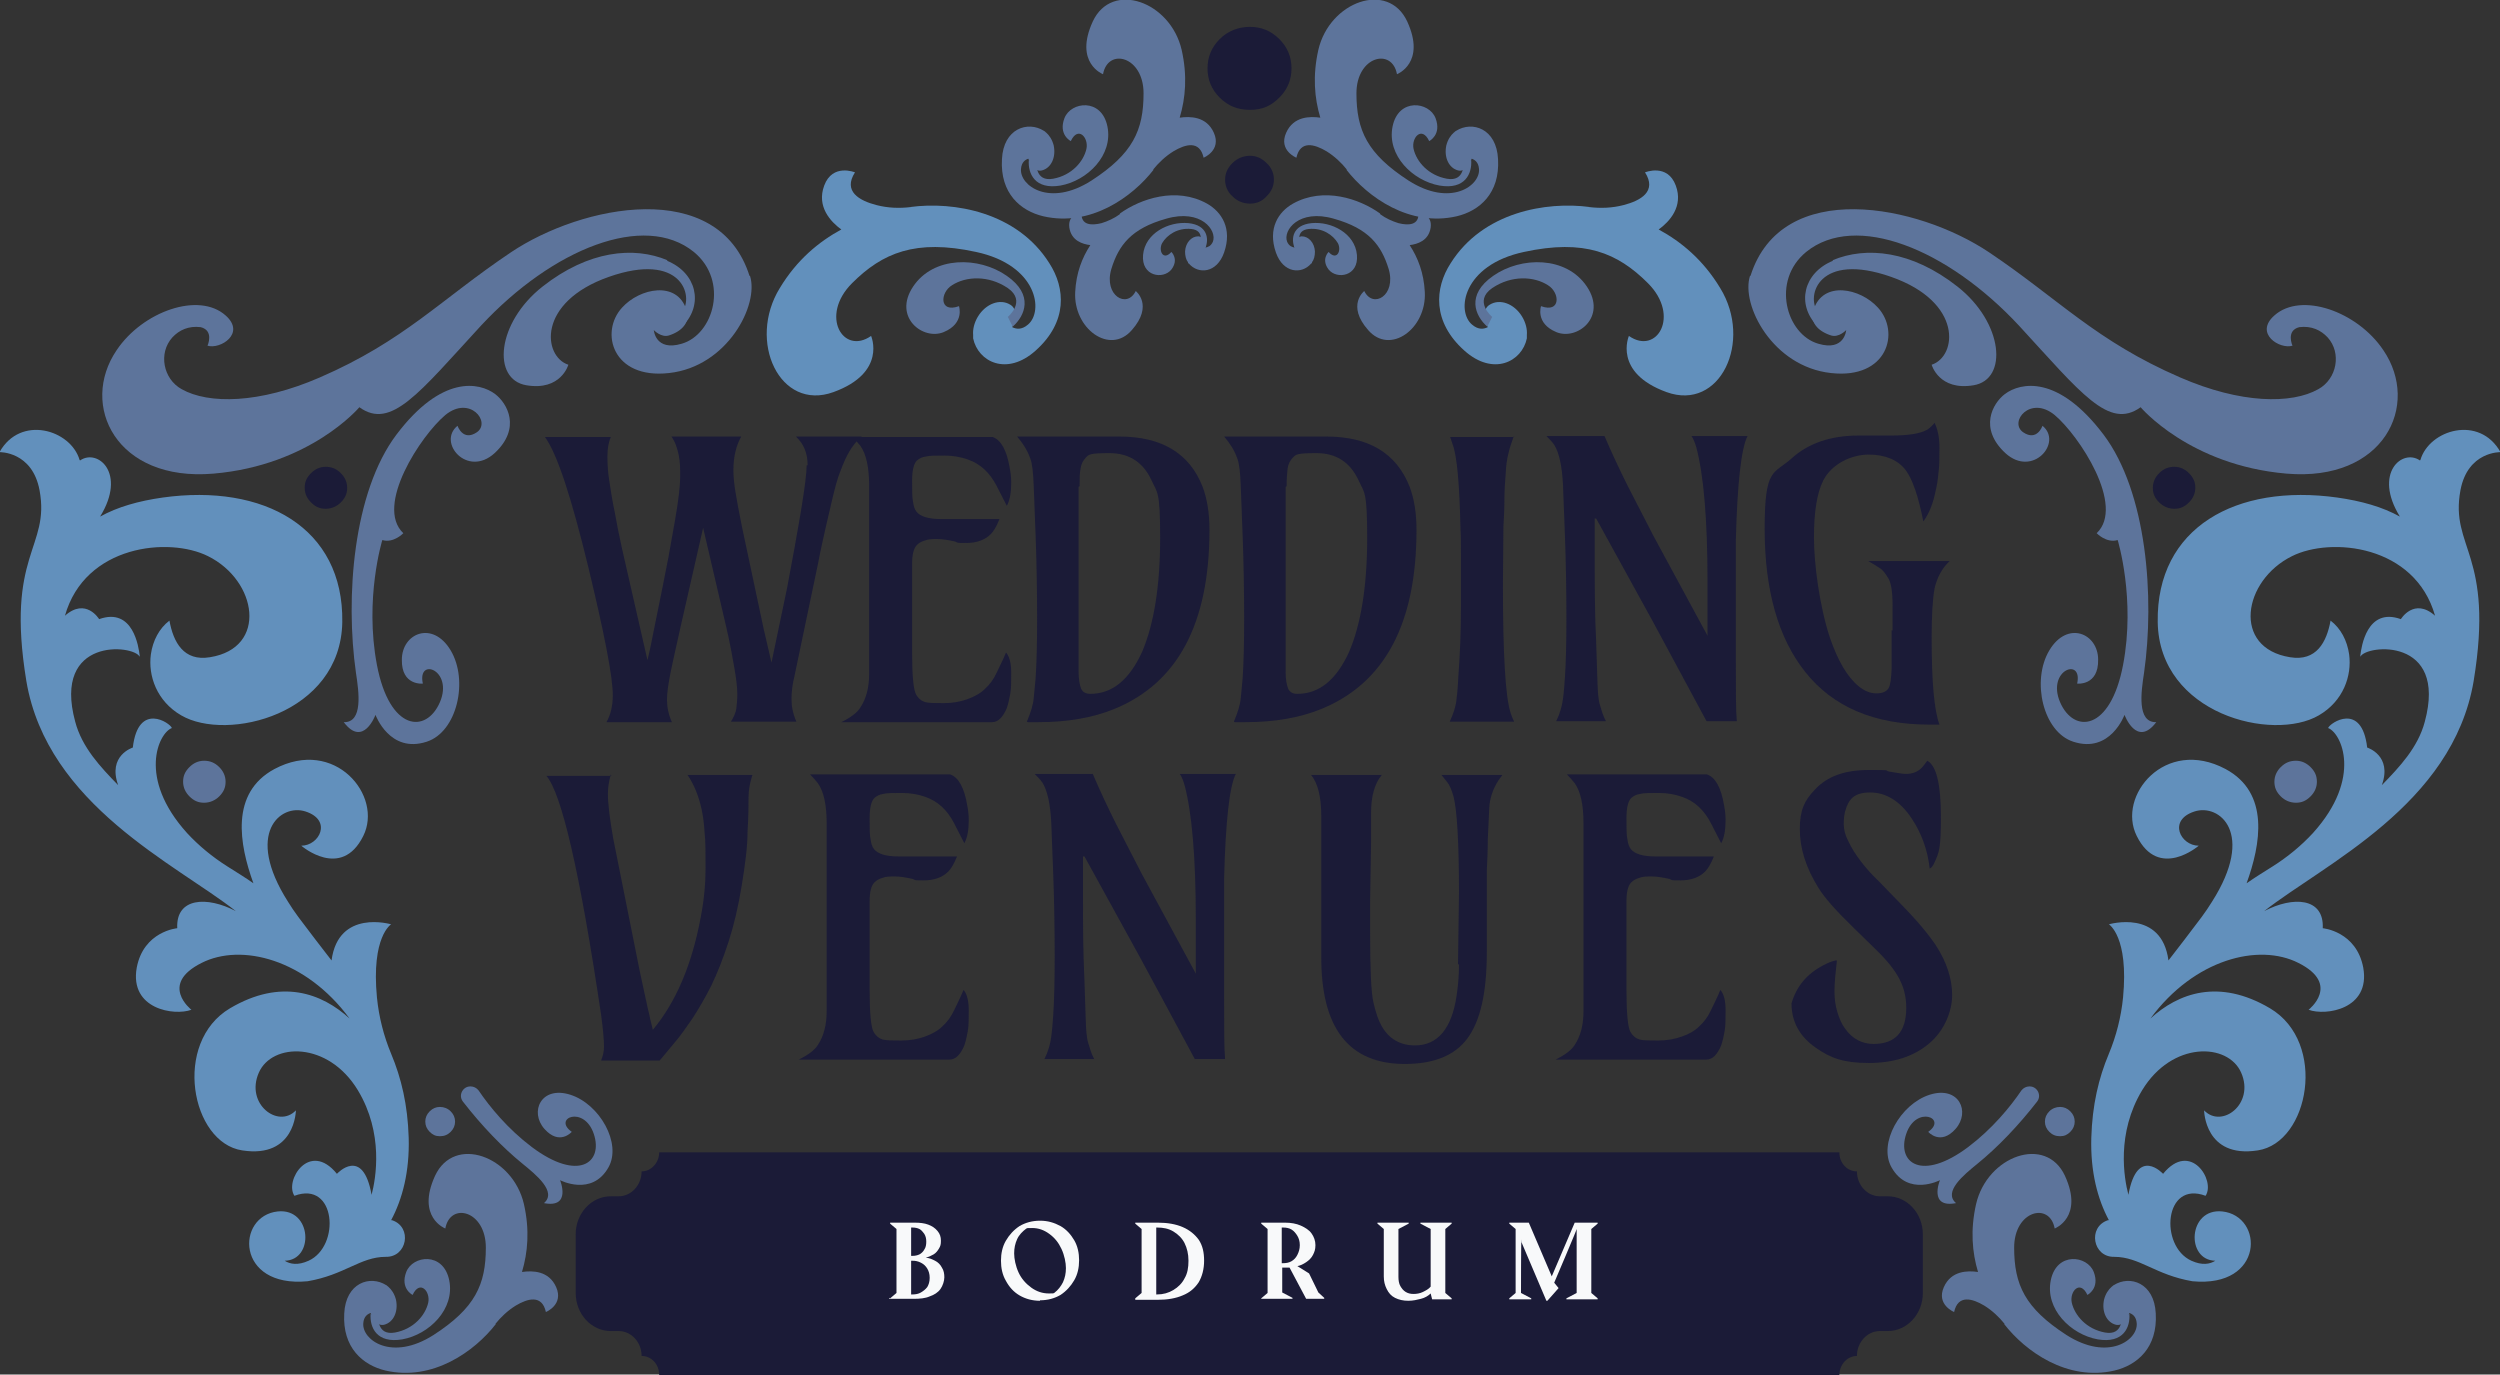 <?xml version="1.0" encoding="UTF-8"?> <svg xmlns="http://www.w3.org/2000/svg" id="Layer_1" version="1.1" viewBox="0 0 512 281.5"><rect x="0" y="0" width="512" height="281.5" fill="#333333" stroke="none"/><defs><style> .st0 { fill: #f8f9fa; } .st1 { fill: #5d749b; } .st2 { fill: #6290bc; } .st3 { fill: #1b1b37; } </style></defs><g><path class="st3" d="M165.4,95.3c0-2.5-.8-4.4-2.4-5.9h13.5c-1.6,1.3-2.8,3.2-3.8,5.6-.3.8-.7,1.7-1,2.6-.3.9-.7,2.3-1.1,4l-1.4,6c-.5,2.3-1.1,4.8-1.6,7.5-2.9,14-4.6,21.8-4.9,23.4-.4,1.6-.6,3.2-.6,4.7s.3,3,1,4.6h-13.4c.6-1,1-1.9,1.1-2.7.1-.8.2-1.8.2-3s-.2-3-.6-5.3-.9-5.1-1.6-8.1l-4.8-20.6c-3.9,17-6.1,26.8-6.6,29.3-.5,2.5-.8,4.4-.8,5.9s.3,3,1,4.6h-13.4c.8-1.4,1.3-3.2,1.3-5.5,0-3.8-1.7-12.5-5-26.2-3.5-14.4-6.4-23.3-8.9-26.7h13.5c-.5,1.1-.7,2.5-.7,4s.1,3.3.4,5.1c.3,1.9.6,4,1.1,6.3.4,2.3.9,4.8,1.5,7.5l5.2,22.8c.5-2,.9-4.1,1.4-6.6,1.4-6.9,2.4-11.8,2.9-14.5l1.3-7.3c.8-4.5,1.1-7.5,1.1-9.1s0-3.1-.3-4.5-.7-2.7-1.5-3.8h14.3c-1.1,2-1.6,4.3-1.6,6.9s.6,5.8,1.8,11.8l4.4,20.7,1.6,6.9,3.2-15.3c.5-2.7,1-5.5,1.5-8.1l1.3-7.4c.8-4.9,1.2-8,1.2-9.6Z"></path><path class="st3" d="M206.1,133.7c.7.9,1,2.3,1,4.1s0,3.2-.2,4.3c-.2,1.1-.4,2-.7,2.9-.8,1.9-1.8,2.9-3,2.9h-30.9c2-1,3.3-2,3.9-3,1.2-1.8,1.8-4.1,1.8-6.9,0-6.8,0-12.9,0-18.4v-20.1c0-3.8-.6-6.5-1.8-8.2-.5-.6-1-1.2-1.6-1.8h28.7c1.7.6,2.9,2.7,3.5,6.4.2,1,.3,2,.3,3,0,2-.3,3.6-.9,4.7l-2.1-4.1c-1.4-2.7-3.3-4.5-5.9-5.4-1.4-.5-3-.8-4.8-.8s-3.1,0-3.8.2c-.8.1-1.3.4-1.8.8-.7.7-1,2.1-1,4.2s0,3.5.2,4.3c.1.8.3,1.5.7,2,.8,1,2.5,1.5,5,1.5h12c-.6,1.5-1.2,2.5-1.8,3.1-1.2,1.2-2.9,1.8-5,1.8s-1.6,0-2.3-.3c-1.4-.3-2.6-.5-3.6-.5s-1.9,0-2.6.3c-.7.2-1.2.5-1.6.9-.7.7-1,2-1,3.9v18.2c0,4.8.3,7.6.8,8.5s1.2,1.4,1.9,1.6c.8.2,2,.2,3.8.2s3.4-.3,4.8-.8c1.4-.5,2.7-1.2,3.6-2.1,1-.9,1.8-2,2.4-3.3s1.3-2.6,1.9-4.1Z"></path><path class="st3" d="M210.3,147.8c.8-1.9,1.3-3.5,1.4-4.8.1-1.3.3-2.7.4-4.2.2-3,.3-7,.3-12.1s-.1-11.7-.3-16.8l-.4-10.5c-.1-2.6-.3-4.5-.7-5.5-.6-1.7-1.5-3.1-2.7-4.5h20.9c8.7,0,14.4,3.4,17.1,10.3.9,2.4,1.4,5.3,1.4,8.8,0,19.2-6.5,31.4-19.5,36.7-4.4,1.8-9.6,2.7-15.5,2.7h-1.1c-.4,0-.8,0-1.1,0ZM220.9,99.7v38c0,1.4.2,2.5.5,3.3.3.7.9,1.1,1.9,1.1,4.5,0,8-2.9,10.6-8.6,2.4-5.6,3.7-13.4,3.7-23.3s-.6-9.2-1.8-11.9c-1.7-3.6-4.5-5.5-8.6-5.5s-4.2.3-4.8.9c-.6.6-1,1.4-1.1,2.3-.2.9-.2,2.1-.2,3.6Z"></path><path class="st3" d="M252.7,147.8c.8-1.9,1.3-3.5,1.4-4.8.1-1.3.3-2.7.4-4.2.2-3,.3-7,.3-12.1s-.1-11.7-.3-16.8l-.4-10.5c-.1-2.6-.3-4.5-.7-5.5-.6-1.7-1.5-3.1-2.7-4.5h20.9c8.7,0,14.4,3.4,17.1,10.3.9,2.4,1.4,5.3,1.4,8.8,0,19.2-6.5,31.4-19.5,36.7-4.4,1.8-9.6,2.7-15.5,2.7h-1.1c-.4,0-.8,0-1.1,0ZM263.3,99.7v38c0,1.4.2,2.5.5,3.3.3.7.9,1.1,1.9,1.1,4.5,0,8-2.9,10.6-8.6,2.4-5.6,3.7-13.4,3.7-23.3s-.6-9.2-1.8-11.9c-1.7-3.6-4.5-5.5-8.6-5.5s-4.2.3-4.8.9-1,1.4-1.1,2.3-.2,2.1-.2,3.6Z"></path><path class="st3" d="M310,89.4c-.9,2.4-1.5,4.7-1.6,7.1-.2,2.4-.3,4.4-.3,6.1,0,1.7-.1,3.5-.2,5.3,0,4.3-.1,8.2-.1,11.7,0,14.4.5,23.2,1.6,26.5.2.6.4,1.1.7,1.7h-13.2c.8-1.7,1.3-3.3,1.4-4.7.2-1.4.3-3.1.4-5,.3-4,.5-8.6.5-13.8s0-8.8,0-10.7c0-1.9,0-3.8-.1-5.6-.2-8.9-.7-14.6-1.6-17l-.5-1.5h13.2Z"></path><path class="st3" d="M326.6,106.2c0,2.6,0,5.7,0,9,0,4.8,0,10.3.3,16.5.2,6.2.3,9.7.4,10.6.1.9.2,1.6.4,2.2.3,1,.6,2.1,1.2,3.2h-10.2c.8-1.6,1.2-3.1,1.4-4.6.2-1.5.3-3,.4-4.4.2-3,.3-7,.3-12.1s-.1-11.7-.3-16.8l-.4-10.5c-.2-3.9-.8-6.6-1.8-8.2-.4-.6-1-1.2-1.6-1.8h11.9c1.5,3.5,3.1,6.9,4.8,10.3l5.2,10.1,11.1,20.5c0-1.6,0-3.3,0-5.1v-6c0-12.7-.8-21.9-2.3-27.5-.3-1-.6-1.8-1-2.3h11.5c-1.3,2.5-2.1,9.7-2.4,21.4,0,1.8,0,3.6,0,5.3v3.2s0,15.6,0,15.6c0,6.6,0,10.9.2,12.9h-6.2l-11.1-20.6-11.5-20.9Z"></path><path class="st3" d="M387.6,129.1v-5c0-2.9-.3-4.8-.9-5.7-.6-1-1.1-1.7-1.8-2.1-.6-.4-1.4-.9-2.3-1.4h16.7c-1.6,1.5-2.6,3.4-3.1,5.6-.4,2.2-.6,5.6-.6,10.1,0,8.9.5,14.8,1.6,17.8-.4,0-.7,0-1.1,0h-1c-11.2,0-19.7-3.6-25.4-10.8-5.5-6.9-8.3-16.7-8.3-29.3s1.8-11.1,5.5-14.4c3.4-3.1,8-4.7,13.7-4.7h6.7c3.5,0,6-.4,7.4-1.2.6-.4,1.1-.9,1.5-1.4.6,1.2,1,2.9,1,5s0,3.9-.2,5.2c-.1,1.3-.3,2.6-.6,3.8-.5,2.6-1.4,4.7-2.5,6.2-1-5.1-2.2-8.6-3.6-10.5-1.6-2.1-4.2-3.2-7.6-3.2s-7.5,1.8-9.3,5.3c-1.3,2.6-1.9,6.5-1.9,11.7s1.1,14,3.3,20.6c1.6,4.6,3.5,7.9,5.8,9.8,1.2,1,2.4,1.5,3.7,1.5s2.1-.4,2.5-1.1c.4-.7.5-2,.6-3.8,0-3.5,0-6.2,0-8Z"></path><path class="st3" d="M125.1,158.6c-.4,1.4-.6,2.7-.6,4,0,2.1.4,5.2,1.1,9.2,3.1,15.6,4.9,24.6,5.4,27,1.1,5,1.7,8,2,9.1.2,1.1.5,2.1.7,3,4.7-5.6,8-13.3,9.8-23,.7-3.6,1-6.9,1-10.1s0-5.6-.2-7.3c-.1-1.7-.3-3.3-.6-4.7-.6-2.8-1.6-5.2-2.9-7.1h13.3c-.5,1.5-.8,3.1-.8,4.6,0,1.5,0,3.8-.2,7,0,3.1-.5,6.8-1.2,11.1-.7,4.3-1.6,8.1-2.7,11.5-1.1,3.4-2.3,6.4-3.5,8.9-1.3,2.6-2.6,4.8-3.9,6.8-1.3,1.9-2.5,3.6-3.7,5l-3,3.6h-12c.4-1,.6-1.9.6-2.8,0-1.5-.2-3.7-.6-6.6-4.3-29-8.1-45.4-11.2-48.9h13.3Z"></path><path class="st3" d="M197.4,202.8c.7.9,1,2.3,1,4.1s0,3.2-.2,4.3c-.2,1.1-.4,2-.7,2.9-.8,1.9-1.8,2.9-3,2.9h-30.9c2-1,3.3-2,3.9-3,1.2-1.8,1.8-4.1,1.8-6.9,0-6.8,0-12.9,0-18.4v-20.1c0-3.8-.6-6.5-1.8-8.2-.5-.6-1-1.2-1.6-1.8h28.7c1.7.6,2.9,2.7,3.5,6.4.2,1,.3,2,.3,3,0,2-.3,3.6-.9,4.7l-2.1-4.1c-1.4-2.7-3.3-4.5-5.9-5.4-1.4-.5-3-.8-4.8-.8s-3.1,0-3.8.2c-.8.1-1.3.4-1.8.8-.7.7-1,2.1-1,4.2s0,3.5.2,4.3c.1.8.3,1.5.7,2,.8,1,2.5,1.5,5,1.5h12c-.6,1.5-1.2,2.5-1.8,3.1-1.2,1.2-2.9,1.8-5,1.8s-1.6,0-2.3-.3c-1.4-.3-2.6-.5-3.6-.5s-1.9,0-2.6.3c-.7.2-1.2.5-1.6.9-.7.7-1,2-1,3.9v18.2c0,4.8.3,7.6.8,8.5.5.9,1.2,1.4,1.9,1.6.8.2,2,.2,3.8.2s3.4-.3,4.8-.8c1.4-.5,2.7-1.2,3.6-2.1,1-.9,1.8-2,2.4-3.3.6-1.3,1.3-2.6,1.9-4.1Z"></path><path class="st3" d="M221.8,175.4c0,2.6,0,5.7,0,9,0,4.8,0,10.3.3,16.5.2,6.2.3,9.7.4,10.6.1.9.2,1.6.4,2.2.3,1,.6,2.1,1.2,3.2h-10.2c.8-1.6,1.2-3.1,1.4-4.6.2-1.5.3-3,.4-4.4.2-3,.3-7,.3-12.1s-.1-11.7-.3-16.8l-.4-10.5c-.2-3.9-.8-6.6-1.8-8.2-.4-.6-1-1.2-1.6-1.8h11.9c1.5,3.5,3.1,6.9,4.8,10.3l5.2,10.1,11.1,20.5c0-1.6,0-3.3,0-5.1v-6c0-12.7-.8-21.9-2.3-27.5-.3-1-.6-1.8-1-2.3h11.5c-1.3,2.5-2.1,9.7-2.4,21.4,0,1.8,0,3.6,0,5.3v3.2s0,15.6,0,15.6c0,6.6,0,10.9.2,12.9h-6.2l-11.1-20.6-11.5-20.9Z"></path><path class="st3" d="M298.6,197.4l.2-14.6c0-10.2-.4-16.8-1.1-19.6-.4-1.4-.8-2.4-1.3-3s-.9-1.1-1.2-1.5h12.5l-.8,1.1c-1.1,1.7-1.8,3.6-1.9,5.7s-.2,4.2-.3,6.4c0,2.2-.1,4.3-.2,6.4,0,3.6,0,7.6,0,12v4.7c0,8.2-1.3,14.1-4,17.7-2.6,3.5-6.9,5.2-12.8,5.2-11.5,0-17.2-7.4-17.1-22.1v-28.6c0-4-.7-6.8-2.1-8.5h14.5c-1.5,1.8-2.2,4.4-2.2,7.7s0,3.9,0,6l-.2,12.2c0,2,0,4.1,0,6.2,0,7.7.2,12.5.7,14.6s1,3.6,1.7,4.8c1.5,2.6,3.8,3.9,6.8,3.9,4.6,0,7.5-3.4,8.5-10.1.3-2,.5-4.1.5-6.4Z"></path><path class="st3" d="M352.4,202.8c.7.9,1,2.3,1,4.1s0,3.2-.2,4.3-.4,2-.7,2.9c-.8,1.9-1.8,2.9-3,2.9h-30.9c2-1,3.3-2,3.9-3,1.2-1.8,1.8-4.1,1.8-6.9,0-6.8,0-12.9,0-18.4v-20.1c0-3.8-.6-6.5-1.8-8.2-.5-.6-1-1.2-1.6-1.8h28.7c1.7.6,2.9,2.7,3.5,6.4.2,1,.3,2,.3,3,0,2-.3,3.6-.9,4.7l-2.1-4.1c-1.4-2.7-3.3-4.5-5.9-5.4-1.4-.5-3-.8-4.8-.8s-3.1,0-3.8.2c-.8.1-1.3.4-1.8.8-.7.7-1,2.1-1,4.2s0,3.5.2,4.3c.1.8.3,1.5.7,2,.8,1,2.5,1.5,5,1.5h12c-.6,1.5-1.2,2.5-1.8,3.1-1.2,1.2-2.9,1.8-5,1.8s-1.6,0-2.3-.3c-1.4-.3-2.6-.5-3.6-.5s-1.9,0-2.6.3c-.7.2-1.2.5-1.6.9-.7.7-1,2-1,3.9v18.2c0,4.8.3,7.6.8,8.5.5.9,1.2,1.4,1.9,1.6.8.2,2,.2,3.8.2s3.4-.3,4.8-.8c1.5-.5,2.7-1.2,3.6-2.1,1-.9,1.8-2,2.4-3.3.6-1.3,1.3-2.6,1.9-4.1Z"></path><path class="st3" d="M376.2,196.7c-.3,2.6-.5,4.7-.5,6.3s.2,3,.6,4.3c.4,1.3.9,2.5,1.6,3.4,1.5,2.1,3.5,3.1,5.8,3.1,4.5,0,6.7-2.5,6.7-7.4s-2.3-8.2-6.9-12.6l-4-3.9c-3.5-3.4-5.9-6.1-7.1-8.1-2.5-4-3.8-8-3.8-12s1-5.9,3.1-8.1c2.5-2.7,6.1-4,10.9-4s3.3,0,4.2.3c1.8.3,2.9.5,3.5.5,1.5,0,2.6-.5,3.4-1.4.3-.3.6-.8,1-1.3,1.9,1,2.8,4.9,2.8,11.5s-.4,7.3-1.3,9.3c-.3.7-.6,1.1-1,1.3-.4-3.8-1.7-7.3-3.7-10.3-2.4-3.6-5.3-5.3-8.5-5.3s-4.4,1.3-5.1,3.8c-.2.7-.3,1.6-.3,2.7s.3,2.3,1,3.6c.6,1.3,1.5,2.7,2.5,4,1,1.3,2.2,2.7,3.6,4,4.1,4.2,6.8,7,8.1,8.5,1.3,1.5,2.5,3,3.6,4.6,2.3,3.5,3.4,7,3.4,10.3s-1.6,7.3-4.7,9.9c-3.2,2.7-7.3,4-12.4,4s-7.8-1-10.8-3.1c-3.3-2.3-5-5.3-5-9.1,1-3.5,3.2-6.1,6.5-7.8.9-.5,1.7-.8,2.5-1Z"></path></g><path class="st3" d="M386.6,245h-1.6c-2.6,0-4.7-2.3-4.7-5.1h0c-2,0-3.6-1.7-3.6-3.9h-241.7c0,2.1-1.6,3.9-3.6,3.9h0c0,2.8-2.1,5.1-4.7,5.1h-1.6c-4,0-7.2,3.5-7.2,7.8v12c0,4.3,3.2,7.8,7.2,7.8h1.6c2.6,0,4.7,2.3,4.7,5.1h0c2,0,3.6,1.7,3.6,3.9h241.7c0-2.1,1.6-3.9,3.6-3.9h0c0-2.8,2.1-5.1,4.7-5.1h1.6c4,0,7.2-3.5,7.2-7.8v-12c0-4.3-3.2-7.8-7.2-7.8Z"></path><path class="st1" d="M441.6,147.9c-4,.1-3.1-6.2-2.5-10.1,2.2-15.4.6-37-8.3-48.8-9.3-12.3-17-10.7-20.2-8.3-2.5,1.9-5.4,7,.1,12.1,5.6,5.1,11.8-2.2,7.6-5.6,0,0-1.1,3.3-4,1.3-2.9-2.1,1.5-7.6,6.5-3.5,5,4.2,14.5,18.6,8.6,24.2,0,0,2,2.1,4.3,1.4,0,0,3.7,12,1.1,25.6-2.6,13.6-10.1,14.1-12.9,7.6-2.8-6.6,4.7-9.3,3.5-3.8,0,0,4.4.5,4.3-4.9,0-5.4-6.3-8.1-10-1.9-3.7,6.2-1.3,16.7,4.9,18.7,7.6,2.5,10.5-5.5,10.5-5.5,0,0,2.5,6.8,6.5,1.5Z"></path><path class="st1" d="M70.4,147.9c4,.1,3.1-6.2,2.5-10.1-2.2-15.4-.6-37,8.3-48.8,9.3-12.3,17-10.7,20.2-8.3,2.5,1.9,5.4,7-.1,12.1-5.6,5.1-11.8-2.2-7.6-5.6,0,0,1.1,3.3,4,1.3,2.9-2.1-1.5-7.6-6.5-3.5-5,4.2-14.5,18.6-8.6,24.2,0,0-2,2.1-4.3,1.4,0,0-3.7,12-1.1,25.6,2.6,13.6,10.1,14.1,12.9,7.6,2.8-6.6-4.7-9.3-3.5-3.8,0,0-4.4.5-4.3-4.9,0-5.4,6.3-8.1,10-1.9,3.7,6.2,1.3,16.7-4.9,18.7-7.6,2.5-10.5-5.5-10.5-5.5,0,0-2.5,6.8-6.5,1.5Z"></path><g><path class="st1" d="M282.7,43.9c1.1.8,2.4,1.4,3.7,1.8,2,.5,4.3.5,4.1-2.2,0,0,2.9.3,2.5,3.1-.4,2.7-2.7,3.4-4.3,3.6,1.7,2.6,2.9,5.7,3.1,9.6.4,7.5-7.1,13-11.6,7.8-4.5-5.1-.8-8-.8-8,1.8,3.7,6.6.9,5-4.5-1.5-4.9-4.1-8.3-11.2-10.3-7.2-2.1-10.5,2.4-9.6,4.7.4.9,1,1.1,1.5,1.2,0-.8.3-2.2,1.5-2.3,1.4,0,2.6,1.3,2.7,3.1,0,.9-.2,1.7-.6,2.2h0s0,0,0,.1c0,0-.1.2-.2.2-1.9,2.2-5.7,2-7.2-2.3-1.7-4.9.5-8.3,3.5-10,6.3-3.5,13.6-1,17.8,2Z"></path><path class="st1" d="M266.3,49.9s-1.1-2.7,1.7-3c2.8-.3,5,1.2,6,2.9.8,1.5-.2,3.7-1.9,1.8,0,0-1.6,1.5,0,3.6,1.7,2.1,6.2,1.4,5.8-3-.4-4.4-5.2-6.9-9.3-6.5-3.9.4-4.2,3.2-3.5,5"></path></g><g><path class="st1" d="M229.3,43.9c-1.1.8-2.4,1.4-3.7,1.8-2,.5-4.3.5-4.1-2.2,0,0-2.9.3-2.5,3.1.4,2.7,2.7,3.4,4.3,3.6-1.7,2.6-2.9,5.7-3.1,9.6-.4,7.5,7.1,13,11.6,7.8,4.5-5.1.8-8,.8-8-1.8,3.7-6.6.9-5-4.5,1.5-4.9,4.1-8.3,11.2-10.3,7.2-2.1,10.5,2.4,9.6,4.7-.4.9-1,1.1-1.5,1.2,0-.8-.3-2.2-1.5-2.3-1.4,0-2.6,1.3-2.7,3.1,0,.9.2,1.7.6,2.2h0s0,0,0,.1c0,0,.1.2.2.2,1.9,2.2,5.7,2,7.2-2.3,1.7-4.9-.5-8.3-3.5-10-6.3-3.5-13.6-1-17.8,2Z"></path><path class="st1" d="M245.7,49.9s1.1-2.7-1.7-3c-2.8-.3-5,1.2-6,2.9-.8,1.5.2,3.7,1.9,1.8,0,0,1.6,1.5,0,3.6-1.7,2.1-6.2,1.4-5.8-3,.4-4.4,5.2-6.9,9.3-6.5,3.9.4,4.2,3.2,3.5,5"></path></g><path class="st3" d="M262,8c-1.7-1.7-3.7-2.5-6-2.5s-4.5.8-6.2,2.5c-1.7,1.7-2.5,3.7-2.5,6s.8,4.3,2.5,6c1.7,1.7,3.7,2.5,6.2,2.5s4.3-.8,6-2.5c1.7-1.7,2.5-3.7,2.5-6s-.8-4.3-2.5-6Z"></path><path class="st3" d="M259.4,33.4c-1-1-2.1-1.5-3.4-1.5s-2.6.5-3.6,1.5c-1,1-1.5,2.1-1.5,3.4s.5,2.5,1.5,3.4c1,1,2.2,1.5,3.6,1.5s2.5-.5,3.4-1.5c1-1,1.5-2.1,1.5-3.4s-.5-2.5-1.5-3.4Z"></path><path class="st3" d="M448.3,96.9c-.8-.8-1.8-1.3-3-1.3s-2.2.4-3.1,1.3c-.8.8-1.3,1.8-1.3,3s.4,2.1,1.3,3c.8.8,1.9,1.3,3.1,1.3s2.1-.4,3-1.3c.8-.8,1.3-1.8,1.3-3s-.4-2.1-1.3-3Z"></path><path class="st1" d="M473.2,157.1c-.8-.8-1.8-1.3-3-1.3s-2.2.4-3.1,1.3c-.8.8-1.3,1.8-1.3,3s.4,2.1,1.3,3c.8.8,1.9,1.3,3.1,1.3s2.1-.4,3-1.3c.8-.8,1.3-1.8,1.3-3s-.4-2.1-1.3-3Z"></path><g><path class="st1" d="M415.6,222.5c-.6,0-1.2.3-1.6.8-2.3,3.4-6,7.9-10.9,11.6-9.6,7.2-14.7,3.2-12.7-2.7,2-5.9,8.5-3.2,4.5-.4,0,0,2.5,2.9,5.6-.6s.7-8.9-5.3-7c-6,1.9-10.6,10-7.8,14.9,3.4,6,9.9,2.6,9.9,2.6,0,0-2.4,5.8,3.3,4.7-2.7-2.3,1.6-5.8,4.3-8,4.2-3.4,8.5-7.9,12.3-12.8,1-1.3,0-3.1-1.5-3.1h0Z"></path><path class="st1" d="M424,227.6c-.6-.6-1.3-.9-2.1-.9s-1.6.3-2.2.9c-.6.6-.9,1.3-.9,2.1s.3,1.5.9,2.1c.6.6,1.3.9,2.2.9s1.5-.3,2.1-.9c.6-.6.9-1.3.9-2.1s-.3-1.5-.9-2.1Z"></path></g><g><path class="st1" d="M96.4,222.5c.6,0,1.2.3,1.6.8,2.3,3.4,6,7.9,10.9,11.6,9.6,7.2,14.7,3.2,12.7-2.7-2-5.9-8.5-3.2-4.5-.4,0,0-2.5,2.9-5.6-.6s-.7-8.9,5.3-7c6,1.9,10.6,10,7.8,14.9-3.4,6-9.9,2.6-9.9,2.6,0,0,2.4,5.8-3.3,4.7,2.7-2.3-1.6-5.8-4.3-8-4.2-3.4-8.5-7.9-12.3-12.8-1-1.3,0-3.1,1.5-3.1h0Z"></path><path class="st1" d="M88,227.6c.6-.6,1.3-.9,2.1-.9s1.6.3,2.2.9c.6.6.9,1.3.9,2.1s-.3,1.5-.9,2.1c-.6.6-1.3.9-2.2.9s-1.5-.3-2.1-.9c-.6-.6-.9-1.3-.9-2.1s.3-1.5.9-2.1Z"></path></g><path class="st1" d="M38.8,157.1c.8-.8,1.8-1.3,3-1.3s2.2.4,3.1,1.3c.8.8,1.3,1.8,1.3,3s-.4,2.1-1.3,3c-.8.8-1.9,1.3-3.1,1.3s-2.1-.4-3-1.3c-.8-.8-1.3-1.8-1.3-3s.4-2.1,1.3-3Z"></path><path class="st3" d="M63.7,96.9c.8-.8,1.8-1.3,3-1.3s2.2.4,3.1,1.3c.8.8,1.3,1.8,1.3,3s-.4,2.1-1.3,3c-.8.8-1.9,1.3-3.1,1.3s-2.1-.4-3-1.3c-.8-.8-1.3-1.8-1.3-3s.4-2.1,1.3-3Z"></path><g><path class="st0" d="M182.3,265.9l1.3-1.1v-13.1l-1.3-1.1v-.2h5c1.1,0,2,.1,2.8.4.8.3,1.4.7,1.9,1.3s.7,1.2.7,2-.1,1.1-.4,1.6c-.3.5-.6.9-1.1,1.2-.5.3-1,.5-1.6.7.7,0,1.3.3,1.9.6.6.3,1.1.8,1.4,1.4.4.6.5,1.3.5,2s-.3,1.7-.8,2.4-1.3,1.2-2.2,1.5c-.9.4-2,.5-3.3.5h-5v-.2ZM186.9,257.2c.5,0,1-.1,1.4-.3.4-.2.8-.6,1-1,.3-.4.4-1,.4-1.6s-.1-1.1-.4-1.6c-.3-.4-.6-.8-1-1s-.9-.3-1.4-.3h-.3v5.8h.3ZM186.9,265.1c.6,0,1.2-.1,1.7-.4.5-.3.9-.6,1.3-1.1.3-.5.5-1.1.5-1.9s-.2-1.4-.5-1.9c-.3-.5-.7-.9-1.3-1.2s-1.1-.4-1.7-.4h-.3v6.9h.3Z"></path><path class="st0" d="M213,266.4c-1.6,0-3-.4-4.2-1.1-1.2-.7-2.1-1.7-2.8-3-.7-1.2-1-2.6-1-4.1s.3-2.9,1-4.1c.7-1.2,1.6-2.2,2.8-3,1.2-.7,2.6-1.1,4.2-1.1s2.9.4,4.2,1.1c1.2.7,2.1,1.7,2.8,2.9.7,1.2,1,2.6,1,4.1s-.3,2.9-1,4.1c-.7,1.2-1.6,2.2-2.8,3-1.2.7-2.6,1.1-4.2,1.1ZM215.9,264.8c.8-.6,1.4-1.4,1.8-2.2.4-.9.6-1.8.6-2.9s-.3-2.6-.9-3.9c-.6-1.3-1.4-2.3-2.5-3.1-1.1-.8-2.2-1.2-3.5-1.2s-.8,0-1.2.1c-.8.6-1.5,1.3-1.9,2.2s-.6,1.8-.6,2.9.3,2.6.9,3.9,1.5,2.3,2.6,3.1c1.1.8,2.3,1.2,3.6,1.2s.7,0,1.1-.1Z"></path><path class="st0" d="M232.5,265.9l1.3-1.1v-13.1l-1.3-1.1v-.2h4.6c2,0,3.7.3,5.1.9,1.4.6,2.5,1.5,3.3,2.6.8,1.2,1.1,2.6,1.1,4.3s-.4,3.2-1.1,4.4c-.8,1.2-1.8,2.1-3.3,2.7-1.4.6-3.1.9-5.1.9h-4.6v-.2ZM237,265.1c1.2,0,2.3-.3,3.3-.9,1-.6,1.8-1.4,2.3-2.4.6-1,.8-2.2.8-3.6s-.3-2.6-.8-3.6-1.3-1.8-2.3-2.4c-1-.6-2.1-.8-3.3-.8h-.2v13.7h.2Z"></path><path class="st0" d="M258.3,265.9l1.3-1.1v-13.1l-1.3-1.1v-.2h4.9c1.2,0,2.3.2,3.2.6.9.4,1.7.9,2.2,1.6s.8,1.5.8,2.4-.2,1.4-.5,2-.8,1.1-1.4,1.5c-.6.4-1.2.7-1.8.8l2.4,1.5,1.9,3.9,1.2,1.1v.2h-3.7l-3.4-6.4c-.5,0-1,0-1.5,0v5.1l2.1,1.1v.2h-6.4v-.2ZM262.8,258.7c.6,0,1.2-.1,1.7-.4.5-.3.9-.7,1.2-1.3.3-.6.5-1.2.5-2s-.2-1.4-.5-1.9-.7-1-1.2-1.3c-.5-.3-1.1-.4-1.7-.4h-.3v7.3h.3Z"></path><path class="st0" d="M288.4,266.4c-1,0-1.9-.2-2.7-.6-.8-.4-1.3-1-1.7-1.8-.4-.8-.6-1.6-.6-2.6v-9.7l-1.3-1.1v-.2h6.4v.2l-2.1,1.1v9.8c0,.7.1,1.4.4,1.9.3.5.6.9,1.1,1.2.5.3,1,.4,1.6.4s1.3-.1,1.9-.4,1.2-.6,1.6-1.1v-11.8l-2.1-1.1v-.2h6.4v.2l-1.3,1.1v13.1l1.3,1.1v.2h-4l-.3-1.2c-.5.5-1.2.9-2,1.1s-1.6.4-2.6.4Z"></path><path class="st0" d="M311.6,254.4v-.6c-.1,0-.1,11-.1,11l2.1,1.1v.2h-4.5v-.2l1.3-1.1v-13.1l-1.3-1.1v-.2h4l4.7,11,4.7-11h4.7v.2l-1.3,1.1v13.1l1.3,1.1v.2h-6.4v-.2l2.1-1.1v-13.1c.1,0-4.6,11-4.6,11l.9,1.1-2.3,2.6h-.2l-5.1-12Z"></path></g><g><g><path class="st1" d="M358.4,56.5c-1.9,5.9,4.6,18.6,16.6,19.9,11.6,1.3,14.2-8.4,9.6-13.4-3.6-4-11.3-5.6-13.2.5-.8,2.4.8,4.3,3.6,5.2,1.6.5,3.1-1.1,3.1-1.1,0,0-.3,4.4-5.7,2.8-6.6-1.9-9.7-12.9-2.5-18.8,10.1-8.2,28.9-.7,43.6,15.1,12.7,13.8,18.4,21.4,24.9,16.7,0,0,10,11.9,29.9,13.6,19.9,1.7,27.5-14,19.8-25.3-5.3-7.9-16.8-12-22.3-7.1-4.2,3.7,1.1,7,3.7,6.2,0,0-1.4-3.1,1.4-3.8,2.5-.3,4.4.6,5.8,2.1,2.9,3.2,1.9,8.5-1.9,10.6-5.5,3.1-15.9,3-28.3-2.4-17.3-7.5-24.8-16-39.1-25.6-14.6-9.8-42.5-15.4-48.9,4.8Z"></path><path class="st1" d="M375.3,53.3c6.9-2.9,16.2-2,25.6,5.4,9.4,7.4,10.4,19,3.3,20.2-7.1,1.2-8.6-4.2-8.6-4.2,5.2-1.7,6.5-12.8-8.3-18-14.8-5.2-17.5,3.9-15,7.2l-.2,2.8c-4.2-4.4-2.8-10.8,3.3-13.3Z"></path></g><g><path class="st2" d="M325.4,42.4c2.4.3,4.8.2,7.1-.4,3.5-.9,6.9-2.8,4.4-6.7,0,0,4.6-1.9,6.3,2.7,1.6,4.3-1.3,7.4-3.5,9,4.6,2.5,9.1,6.2,12.6,12,6.7,10.9,0,25.3-11,21.3-11-4-7.7-11.5-7.7-11.5,5.7,4,10.6-4.1,3.9-10.8-6.2-6.2-13-9.1-25.4-6.4-12.6,2.7-13.9,12.2-10.6,14.9,1.3,1.1,2.4.9,3.2.5-.5-1.2-1.3-3.6.4-4.6,2.1-1.3,5-.2,6.6,2.4.8,1.3,1.1,2.7,1,3.8h0c0,0,0,.2,0,.2,0,.2,0,.3,0,.5-1,4.8-6.9,7.8-12.8,2.5-6.6-5.9-6.1-12.8-2.8-17.9,6.6-10.5,19.6-12.7,28.5-11.5Z"></path><path class="st1" d="M305.6,64.9s-3.9-3.2,0-5.9c4-2.7,8.6-2.4,11.4-.6,2.5,1.5,2.7,5.8-1.4,4.3,0,0-1.2,3.5,3.1,5.3,4.2,1.8,10.5-3,6.3-9.3-4.2-6.3-13.5-6.2-19.2-2.2-5.6,3.9-3.7,8.2-1.2,10.4"></path></g><path class="st2" d="M495.6,94.3c-3.6-2.5-9.6,2.6-4.1,11.5-3.6-2-7.9-3.2-12.8-3.9-20.7-2.9-37.1,6.1-36.8,25.5.3,18.9,23.6,24.6,33,19.1,5-2.9,6.8-8.1,6.2-12.5-.4-2.8-1.7-5.3-3.8-6.9-.8,4.4-2.9,8.4-8.3,7.5-11.9-1.9-9.7-15.7.4-20.7,8-4,25.2-2.3,29.3,12.2-4.3-3.8-7,.7-7,.7-7-2.5-8.1,5.8-8.3,7.4,0,.2,0,.3,0,.3,1.2-2.5,17.9-4.1,13.2,13.3-1.4,5.3-5.2,9.3-8.8,13,2.2-6.1-3-7.7-3-7.7-1.1-9.5-7.7-5-8-4,2.7,1,7.1,10.2-3.1,21.5-2.4,2.6-5.2,4.9-8.2,6.8-1.9,1.2-3.7,2.3-5.4,3.5,2.9-8,4.8-18.5-4.3-23.4-12.4-6.6-22.3,5.5-18.2,13.7,4.5,9.1,12.7,2,12.7,2-3.7,0-6.4-5.2-.9-7,5.1-1.7,12.6,4.4,3.6,18.5-.6,1-1.3,2-2.1,3.1-2.4,3.2-4.7,6.2-6.8,8.9-1.4-10.6-12.2-7.4-12.2-7.4,0,0,4.1,2.5,2.9,15-.4,4-1.4,7.9-2.9,11.5-2.1,5-3.4,10.5-3.6,17.2-.2,7,1.3,12.6,3.6,16.9,0,0-.2,0-.2,0-4.2,1.4-3.1,7.6,1.3,7.5,5.2,0,8.4,3.7,16,5h0c14.8,1.4,14.7-13.4,6.1-14.3-7-.7-7.5,10-1.4,10.1-1.1.7-2.7,1-4.9,0-6.6-3-5.6-16.5,2.9-13.3,2.1-3.1-3.1-11.4-8.7-4.5,0,0-5.3-5.8-7.1,4.3-.9-3.4-2.5-12.6,2.8-21.4,6.1-10.1,17.6-9.8,20.3-3.6,2.8,6.4-4,11.5-7.6,7.7,0,0,.1,9.9,11,8.2,10.5-1.6,14.3-22.1,2.5-29.1-10.5-6.2-18.8-3.1-24.5,2.1,9-12.2,22.2-15.5,30.3-11.4,8.8,4.4,2.1,9.6,2.1,9.6,3.5,1.3,12.7-.1,11.2-8.6-1.4-7.5-8.3-8.1-8.3-8.1.3-6.3-6.1-6.6-12-3.5,12.2-9.6,38.6-21.7,42.9-47.1,4.3-26.2-4.9-27.2-2.7-39.1,1.5-8,8.2-7.8,8.2-7.8-4.3-7.7-14.6-4.6-16.4,1.6Z"></path><g><path class="st1" d="M275.9,34.8c-1.2-1.5-2.6-2.8-4.2-3.8-2.5-1.5-5.4-2.3-6.2,1.3,0,0-3.7-1.5-2.1-5.1,1.5-3.4,4.9-3.4,7-3.1-1.2-4-1.6-8.6-.4-13.9,2.3-9.9,14.3-14.2,18.2-5.8,3.9,8.5-2.1,10.8-2.1,10.8-1-5.5-8.3-3.7-8.3,3.9s2.2,12.4,10.7,17.9c8.6,5.5,14.7,1,14.4-2.4-.1-1.4-.9-1.9-1.5-2.1-.4,1-1.3,2.8-2.8,2.4-1.9-.5-2.9-2.7-2.4-5.1.3-1.2.9-2.1,1.6-2.7h0s.1,0,.1-.1c.1,0,.2-.2.3-.2,3.3-2.1,8.3-.5,8.6,5.8.4,7-3.8,10.6-8.5,11.7-9.6,2.2-18.2-3.9-22.6-9.6Z"></path><path class="st1" d="M299.7,33.3s.4,4-3.4,3.3c-3.8-.7-6.2-3.5-6.8-6.1-.5-2.3,1.7-4.8,3.2-1.6,0,0,2.6-1.3,1.3-4.7s-7.6-4.2-8.8,1.7c-1.2,5.9,4.1,11.1,9.6,12.1,5.3.9,6.7-2.5,6.5-5.2"></path></g></g><g><g><path class="st1" d="M153.6,56.5c1.9,5.9-4.6,18.6-16.6,19.9-11.6,1.3-14.2-8.4-9.6-13.4,3.6-4,11.3-5.6,13.2.5.8,2.4-.8,4.3-3.6,5.2-1.6.5-3.1-1.1-3.1-1.1,0,0,.3,4.4,5.7,2.8,6.6-1.9,9.7-12.9,2.5-18.8-10.1-8.2-28.9-.7-43.6,15.1-12.7,13.8-18.4,21.4-24.9,16.7,0,0-10,11.9-29.9,13.6-19.9,1.7-27.5-14-19.8-25.3,5.3-7.9,16.8-12,22.3-7.1,4.2,3.7-1.1,7-3.7,6.2,0,0,1.4-3.1-1.4-3.8-2.5-.3-4.4.6-5.8,2.1-2.9,3.2-1.9,8.5,1.9,10.6,5.5,3.1,15.9,3,28.3-2.4,17.3-7.5,24.8-16,39.1-25.6,14.6-9.8,42.5-15.4,48.9,4.8Z"></path><path class="st1" d="M136.7,53.3c-6.9-2.9-16.2-2-25.6,5.4-9.4,7.4-10.4,19-3.3,20.2,7.1,1.2,8.6-4.2,8.6-4.2-5.2-1.7-6.5-12.8,8.3-18,14.8-5.2,17.5,3.9,15,7.2l.2,2.8c4.2-4.4,2.8-10.8-3.3-13.3Z"></path></g><g><path class="st2" d="M186.6,42.4c-2.4.3-4.8.2-7.1-.4-3.5-.9-6.9-2.8-4.4-6.7,0,0-4.6-1.9-6.3,2.7-1.6,4.3,1.3,7.4,3.5,9-4.6,2.5-9.1,6.2-12.6,12-6.7,10.9,0,25.3,11,21.3,11-4,7.7-11.5,7.7-11.5-5.7,4-10.6-4.1-3.9-10.8,6.2-6.2,13-9.1,25.4-6.4,12.6,2.7,13.9,12.2,10.6,14.9-1.3,1.1-2.4.9-3.2.5.5-1.2,1.3-3.6-.4-4.6-2.1-1.3-5-.2-6.6,2.4-.8,1.3-1.1,2.7-1,3.8h0c0,0,0,.2,0,.2,0,.2,0,.3,0,.5,1,4.8,6.9,7.8,12.8,2.5,6.6-5.9,6.1-12.8,2.8-17.9-6.6-10.5-19.6-12.7-28.5-11.5Z"></path><path class="st1" d="M206.4,64.9s3.9-3.2,0-5.9c-4-2.7-8.6-2.4-11.4-.6-2.5,1.5-2.7,5.8,1.4,4.3,0,0,1.2,3.5-3.1,5.3-4.2,1.8-10.5-3-6.3-9.3,4.2-6.3,13.5-6.2,19.2-2.2,5.6,3.9,3.7,8.2,1.2,10.4"></path></g><path class="st2" d="M16.4,94.3c3.6-2.5,9.6,2.6,4.1,11.5,3.6-2,7.9-3.2,12.8-3.9,20.7-2.9,37.1,6.1,36.8,25.5-.3,18.9-23.6,24.6-33,19.1-5-2.9-6.8-8.1-6.2-12.5.4-2.8,1.7-5.3,3.8-6.9.8,4.4,2.9,8.4,8.3,7.5,11.9-1.9,9.7-15.7-.4-20.7-8-4-25.2-2.3-29.3,12.2,4.3-3.8,7,.7,7,.7,7-2.5,8.1,5.8,8.3,7.4,0,.2,0,.3,0,.3-1.2-2.5-17.9-4.1-13.2,13.3,1.4,5.3,5.2,9.3,8.8,13-2.2-6.1,3-7.7,3-7.7,1.1-9.5,7.7-5,8-4-2.7,1-7.1,10.2,3.1,21.5,2.4,2.6,5.2,4.9,8.2,6.8,1.9,1.2,3.7,2.3,5.4,3.5-2.9-8-4.8-18.5,4.3-23.4,12.4-6.6,22.3,5.5,18.2,13.7-4.5,9.1-12.7,2-12.7,2,3.7,0,6.4-5.2.9-7-5.1-1.7-12.6,4.4-3.6,18.5.6,1,1.3,2,2.1,3.1,2.4,3.2,4.7,6.2,6.8,8.9,1.4-10.6,12.2-7.4,12.2-7.4,0,0-4.1,2.5-2.9,15,.4,4,1.4,7.9,2.9,11.5,2.1,5,3.4,10.5,3.6,17.2.2,7-1.3,12.6-3.6,16.9,0,0,.2,0,.2,0,4.2,1.4,3.1,7.6-1.3,7.5-5.2,0-8.4,3.7-16,5h0c-14.8,1.4-14.7-13.4-6.1-14.3,7-.7,7.5,10,1.4,10.1,1.1.7,2.7,1,4.9,0,6.6-3,5.6-16.5-2.9-13.3-2.1-3.1,3.1-11.4,8.7-4.5,0,0,5.3-5.8,7.1,4.3.9-3.4,2.5-12.6-2.8-21.4-6.1-10.1-17.6-9.8-20.3-3.6-2.8,6.4,4,11.5,7.6,7.7,0,0-.1,9.9-11,8.2-10.5-1.6-14.3-22.1-2.5-29.1,10.5-6.2,18.8-3.1,24.5,2.1-9-12.2-22.2-15.5-30.3-11.4-8.8,4.4-2.1,9.6-2.1,9.6-3.5,1.3-12.7-.1-11.2-8.6,1.4-7.5,8.3-8.1,8.3-8.1-.3-6.3,6.1-6.6,12-3.5-12.2-9.6-38.6-21.7-42.9-47.1-4.3-26.2,4.9-27.2,2.7-39.1-1.5-8-8.2-7.8-8.2-7.8,4.3-7.7,14.6-4.6,16.4,1.6Z"></path><g><path class="st1" d="M236.1,34.8c1.2-1.5,2.6-2.8,4.2-3.8,2.5-1.5,5.4-2.3,6.2,1.3,0,0,3.7-1.5,2.1-5.1-1.5-3.4-4.9-3.4-7-3.1,1.2-4,1.6-8.6.4-13.9-2.3-9.9-14.3-14.2-18.2-5.8-3.9,8.5,2.1,10.8,2.1,10.8,1-5.5,8.3-3.7,8.3,3.9s-2.2,12.4-10.7,17.9c-8.6,5.5-14.7,1-14.4-2.4.1-1.4.9-1.9,1.5-2.1.4,1,1.3,2.8,2.8,2.4,1.9-.5,2.9-2.7,2.4-5.1-.3-1.2-.9-2.1-1.6-2.7h0s-.1,0-.1-.1c-.1,0-.2-.2-.3-.2-3.3-2.1-8.3-.5-8.6,5.8-.4,7,3.8,10.6,8.5,11.7,9.6,2.2,18.2-3.9,22.6-9.6Z"></path><path class="st1" d="M212.3,33.3s-.4,4,3.4,3.3c3.8-.7,6.2-3.5,6.8-6.1.5-2.3-1.7-4.8-3.2-1.6,0,0-2.6-1.3-1.3-4.7s7.6-4.2,8.8,1.7c1.2,5.9-4.1,11.1-9.6,12.1-5.3.9-6.7-2.5-6.5-5.2"></path></g></g><g><path class="st1" d="M410.6,271.2c-1.2-1.5-2.6-2.8-4.2-3.8-2.5-1.5-5.4-2.3-6.2,1.3,0,0-3.7-1.5-2.1-5.1,1.5-3.4,4.9-3.4,7-3.1-1.2-4-1.6-8.6-.4-13.9,2.3-9.9,14.3-14.2,18.2-5.8,3.9,8.5-2.1,10.8-2.1,10.8-1-5.5-8.3-3.7-8.3,3.9s2.2,12.4,10.7,17.9c8.6,5.5,14.7,1,14.4-2.4-.1-1.4-.9-1.9-1.5-2.1-.4,1-1.3,2.8-2.8,2.4-1.9-.5-2.9-2.7-2.4-5.1.3-1.2.9-2.1,1.6-2.7h0s.1,0,.1-.1c.1,0,.2-.2.3-.2,3.3-2.1,8.3-.5,8.6,5.8.4,7-3.8,10.6-8.5,11.7-9.6,2.2-18.2-3.9-22.6-9.6Z"></path><path class="st1" d="M434.5,269.6s.4,4-3.4,3.3c-3.8-.7-6.2-3.5-6.8-6.1-.5-2.3,1.7-4.8,3.2-1.6,0,0,2.6-1.3,1.3-4.7s-7.6-4.2-8.8,1.7,4.1,11.1,9.6,12.1c5.3.9,6.7-2.5,6.5-5.2"></path></g><g><path class="st1" d="M101.4,271.2c1.2-1.5,2.6-2.8,4.2-3.8,2.5-1.5,5.4-2.3,6.2,1.3,0,0,3.7-1.5,2.1-5.1-1.5-3.4-4.9-3.4-7-3.1,1.2-4,1.6-8.6.4-13.9-2.3-9.9-14.3-14.2-18.2-5.8-3.9,8.5,2.1,10.8,2.1,10.8,1-5.5,8.3-3.7,8.3,3.9s-2.2,12.4-10.7,17.9c-8.6,5.5-14.7,1-14.4-2.4.1-1.4.9-1.9,1.5-2.1.4,1,1.3,2.8,2.8,2.4,1.9-.5,2.9-2.7,2.4-5.1-.3-1.2-.9-2.1-1.6-2.7h0s-.1,0-.1-.1c-.1,0-.2-.2-.3-.2-3.3-2.1-8.3-.5-8.6,5.8-.4,7,3.8,10.6,8.5,11.7,9.6,2.2,18.2-3.9,22.6-9.6Z"></path><path class="st1" d="M77.5,269.6s-.4,4,3.4,3.3c3.8-.7,6.2-3.5,6.8-6.1.5-2.3-1.7-4.8-3.2-1.6,0,0-2.6-1.3-1.3-4.7s7.6-4.2,8.8,1.7-4.1,11.1-9.6,12.1c-5.3.9-6.7-2.5-6.5-5.2"></path></g></svg> 